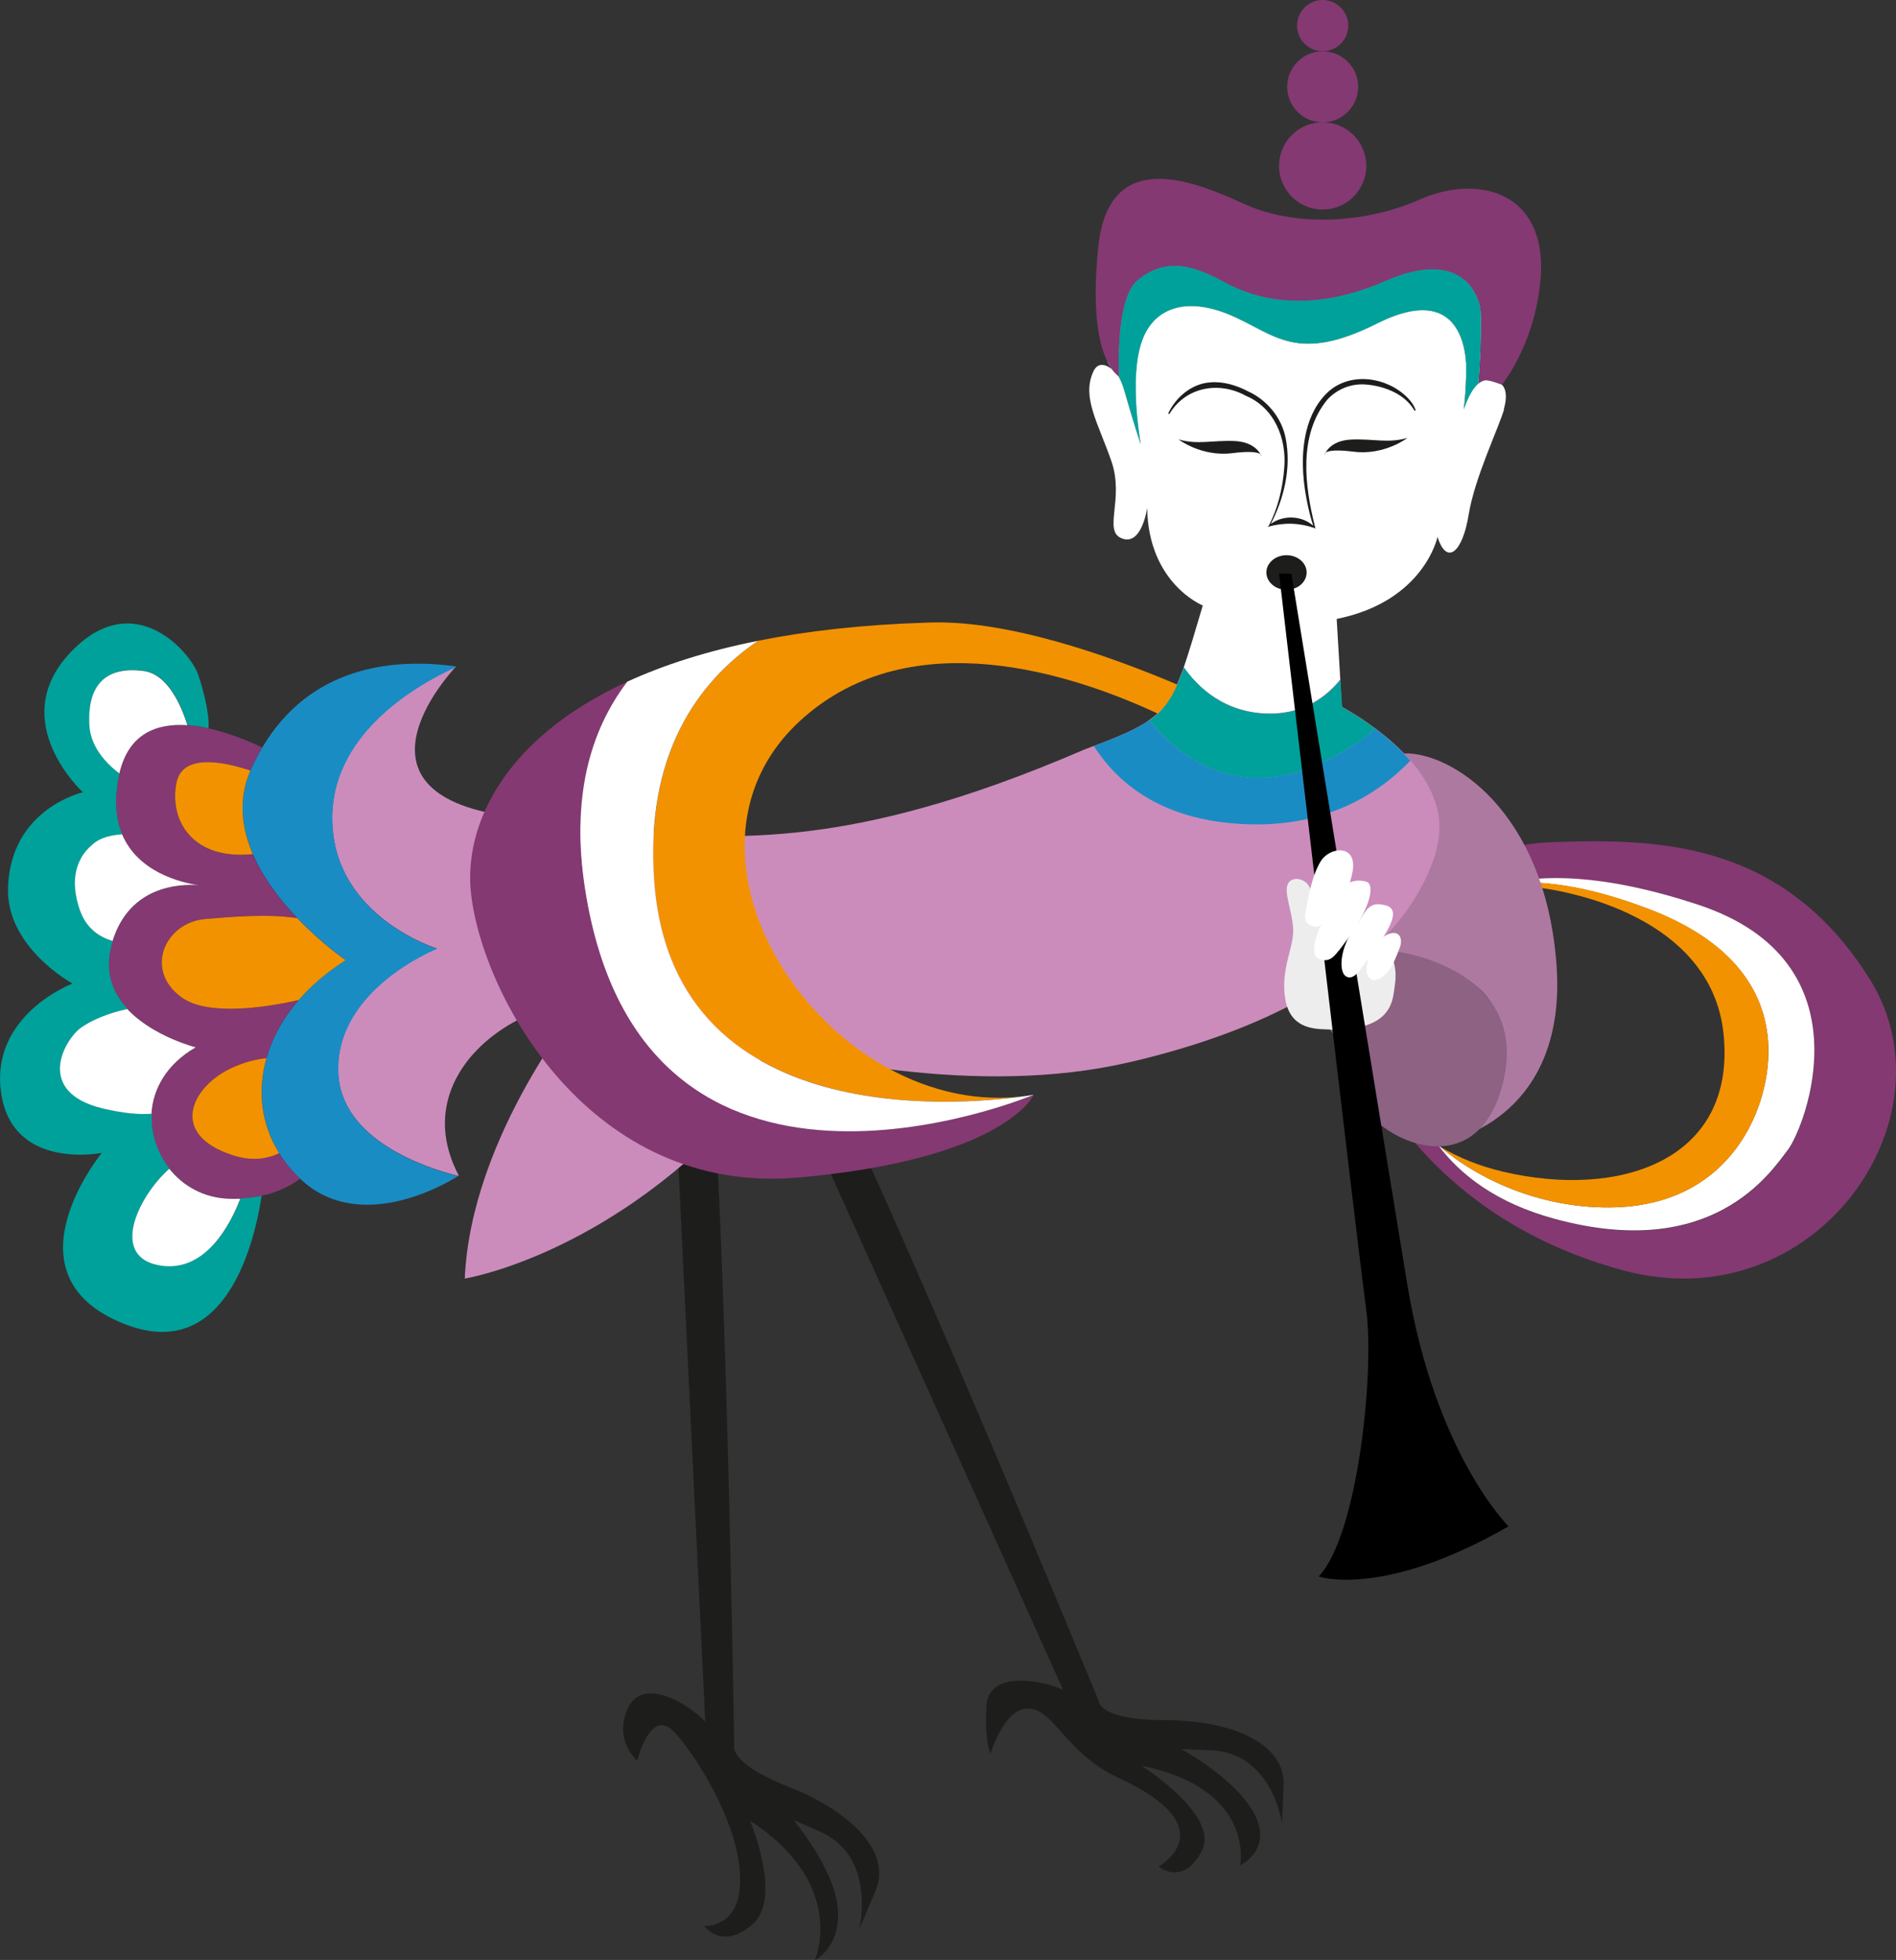 <?xml version="1.0" encoding="UTF-8"?> <svg xmlns="http://www.w3.org/2000/svg" id="_Слой_2" viewBox="0 0 335.46 346.59"><rect x="0" y="0" width="335.46" height="346.59" fill="#333333" stroke="none"/><defs><style>.cls-1{fill:#cb8cbc;}.cls-2{fill:#f39200;}.cls-3{fill:#1a8cc4;}.cls-4{fill:#1d1d1b;}.cls-5{fill:#ae79a1;}.cls-6{fill:#fff;}.cls-7{fill:#8d6283;}.cls-8{fill:#843972;}.cls-9{fill:#ededed;}.cls-10{fill:#00a19a;}</style></defs><g id="_нога_1"><path class="cls-4" d="M188.11,298.85l-51.82-115.02s-.99-6.5,4.53-3.15c5.52,3.35,53.59,120.15,53.59,120.15,0,0,0,3.35,11.63,3.35s21.28,3.95,21.07,11.42c-.02,1.11-.29,6.89-.29,6.89,0,0-1.67-13.01-13.29-13.01l-4.53-.19s9.84,5.33,13.01,11.61c3.15,6.32-2.59,8.95-2.59,8.95,0,0,2.8-13.48-17.49-17.62,0,0,14.04,8.81,10.68,15.13-3.35,6.3-7.61,2.72-7.61,2.72,0,0,12.14-6.81-7.04-15.66-8.44-3.89-10.83-10.41-14.55-11.98-5.27-2.22-8.15,7.68-8.15,7.68,0,0-1.11-2.2-.72-8.5.39-6.3,9.84-4.53,13.6-2.76h0l-.02-.02Z"></path><path class="cls-4" d="M124.78,304.44l-6.09-126.01s1.46-6.4,5.37-1.28c3.91,5.12,5.84,131.43,5.84,131.43,0,0-1.23,3.11,9.59,7.37,10.83,4.26,18.36,11.46,15.44,18.36l-2.92,6.89s3.33-13.29-7.49-17.55l-4.14-1.83s7.22,8.56,7.84,15.58c.62,7.02-4.03,9.2-4.03,9.2,0,0,5.89-13.34-11.48-24.63,0,0,5.82,13.73.39,18.36-5.43,4.65-8.48.25-8.48.25,0,0,8.19.6,5.95-12.16-1.61-9.14-8.6-19.51-11.48-22.35-4.1-4.01-6.34,5.29-6.34,5.29,0,0-4.3-3.6-1.63-9.32,2.68-5.72,10.83-.6,13.67,2.41h0v.02Z"></path></g><g id="_платок_1"><path class="cls-8" d="M330.79,173.12c-15.46-24.74-38.05-24.9-56.9-24.16-18.54.74-35.81,19.84-36.34,20.46.51-.37,17.31-11.94,26.47-12.78h.16c.37-.04.78-.06,1.23-.06.33-.1.7-.19,1.07-.29,6.03-1.48,16.75-1.96,34.06,3.77,30.44,10.08,18.83,39.35,15.79,43.36-3.05,3.99-13.32,19.78-41.26,12.16-10.23-2.78-16.57-7.72-20.48-12.88-6.09-3.68-9.84-8.4-12-12,6.69,12.66,20.54,27.45,44.58,33.94,33.87,9.14,59.09-26.75,43.65-51.49l-.02-.02Z"></path><path class="cls-6" d="M316.3,203.37c-3.05,3.99-13.32,19.78-41.26,12.16-10.23-2.78-16.57-7.72-20.48-12.88.1.06.23.12.33.19,7.61,6.46,19,11.03,30.89,10.66,15.44-.49,22.23-10.06,24.9-16.67,2.68-6.61,7.64-25.89-18.89-36.04-11.5-4.4-19.72-5.15-25.33-4.55,6.03-1.48,16.75-1.96,34.06,3.77,30.44,10.08,18.83,39.35,15.79,43.36h0Z"></path><path class="cls-2" d="M310.7,196.83c-2.68,6.61-9.47,16.2-24.9,16.67-11.9.39-23.28-4.2-30.89-10.66,3.07,1.81,6.73,3.35,11.05,4.36,20.74,4.86,41.22-2.06,39-24.28-2.12-21.34-29.16-26.65-39.56-26.42.33-.1.7-.19,1.07-.29,5.62-.6,13.83.14,25.33,4.55,26.53,10.15,21.57,29.43,18.89,36.04v.04Z"></path></g><g id="_рука_1_1_"><path class="cls-5" d="M248.43,133.24s-14.43-5.82-19.47,3.29c-5.06,9.1-9.36,24.02.64,32.62,10,8.6,21.75-3.15,32,5.56,10.25,8.73-4.69,26.8-4.69,26.8,0,0,20.6-4.18,18.46-31.24-2.14-27.06-18.71-37.31-26.94-37.04v.02Z"></path></g><g id="_тело_с_головой"><path class="cls-6" d="M266.11,72.32l.02.02c-.99,3.42-5.21,12.1-6.28,18.67-1.05,6.58-3.85,9.14-5.51,3.93,0,0-2.35,11.4-17.84,14.51l.64,10.76c-2.49,3.07-6.38,5.95-12.22,6.01-8.28.08-13.13-4.81-15.48-8.19.96-2.8,2-6.34,3.37-10.96,0,0-9.63-3.85-9.84-17.25,0,0-.93,6.71-4.42,5.41-3.5-1.27.43-6.91-1.91-13.68-2.35-6.77-5.21-11.2-3.27-15.68.99-2.43,2.98-.91,3.52-.45-.18-.21-.58-.68-.99-1.54,1.17,1.15,2.35,2.8,3.03,5.23,1.75,6.15,2.77,9.07,2.89,9.41,0-.03,0-.08-.02-.15h0s0,0,0,0c-.27-1.5-1.85-11.24.03-17.44,2.04-6.73,8.27-8.52,16.09-5.1.01,0,.02.01.04.02.33.14.65.29.97.44,2.18,1.03,4.07,2.15,6.02,3.02.01,0,.03,0,.04.01.13.06.27.12.4.17.13.05.27.11.4.16.13.06.27.11.4.16.66.25,1.34.46,2.04.62,3.72.86,8.23.39,15.49-3.25,4.88-2.44,8.25-2.72,10.58-1.88.32.11.61.24.89.39,3.7,2.01,4.21,7.2,4.21,9.5,0,3.74-.43,7.24-.43,7.24,0,0,.02-.08.07-.23.26-.77,1.17-3.3,2.57-4.42.36-.29.76-.49,1.19-.53.64-.06,2.04.43,2.63.66,0,0,.02,0,.03,0,.04,0,.07.02.1.04,0,0,0,0,.01,0,.03,0,.06.02.08.03.03,0,.04.01.04.01,0,0,0,0,0,0t0,0c.16.13,1.31,1.18.39,4.33Z"></path><path class="cls-6" d="M262.8,67.22c.64-.06,2.04.43,2.63.66-.61-.23-1.97-.7-2.59-.64-.44.05-.85.26-1.23.56h0c-.31.26-.59.58-.85.94-.09.12-.17.24-.25.36-.04.06-.08.13-.12.19-.24.38-.44.78-.61,1.15-.18.38-.33.73-.44,1.04-.04.1-.08.2-.11.29-.03.09-.06.17-.09.25-.03.08-.05.14-.07.2-.04.14-.07.21-.07.21,0,0,0-.09.03-.25.1-.85.4-3.84.4-7,0-2.3-.52-7.52-4.26-9.52-.28-.15-.57-.28-.89-.39-2.33-.81-5.69-.52-10.54,1.9-7.29,3.65-11.81,4.11-15.53,3.23-.7-.16-1.38-.38-2.04-.62-.13-.05-.27-.11-.4-.16-.13-.05-.27-.11-.4-.16-.13-.06-.27-.12-.4-.17,0,0-.02,0-.04-.01-1.95-.87-3.84-2-6.02-3.02-.32-.15-.64-.29-.97-.44-.01,0-.02,0-.04-.02-7.82-3.37-14.02-1.6-16.05,5.12-.29.98-.51,2.05-.65,3.17-.1.79-.17,1.59-.21,2.4v.05c-.05,1.11-.06,2.24-.02,3.33v.07c.05,1.6.17,3.12.3,4.42,0,.04,0,.08.01.13,0,.12.02.24.04.36.04.36.08.69.12,1.01.02.21.05.4.08.59h0c.03.2.05.38.08.54.01.1.03.19.04.27.02.14.04.28.06.4,0,.06.02.13.03.18,0,.06.02.12.03.17.02.1.03.19.04.26,0,.05.01.1.02.14s.01.07.01.09c0-.03-.03-.09-.06-.18h0s0,0,0,0c0-.02-.02-.04-.02-.06-.05-.14-.12-.34-.2-.59-.02-.06-.04-.12-.06-.19-.07-.21-.15-.47-.25-.76-.04-.13-.08-.25-.13-.39-.07-.21-.13-.43-.21-.68-.06-.2-.13-.41-.2-.63-.46-1.47-1.05-3.44-1.76-5.93-.03-.12-.07-.23-.11-.35-.03-.1-.06-.19-.09-.28-.23-.68-.5-1.3-.79-1.85-.18-6.28.23-14.54,3.34-17.11,5.23-4.32,10.39-2.33,15.39.41,5,2.74,14.55,5.83,28.44-.25,13.87-6.07,16.71,3,16.87,5.41.11,1.6.06,7.06-.4,12.66.36-.29.76-.49,1.19-.53Z"></path><path class="cls-6" d="M265.71,67.98s-.03,0-.05-.02c.03,0,.04.01.04.01,0,0,0,0,0,0Z"></path><path class="cls-10" d="M261.61,67.75s0,.03,0,.04h0c-.31.26-.59.58-.85.94-.09.12-.17.24-.25.36-.04.06-.08.13-.12.19-.23.38-.44.78-.61,1.15-.18.38-.33.73-.44,1.04-.04.1-.08.2-.11.29-.03.09-.06.17-.09.25-.03.08-.05.14-.07.2-.04.14-.07.21-.07.21,0,0,0-.09.03-.25.1-.85.4-3.84.4-7,0-2.3-.52-7.52-4.26-9.52-.28-.15-.57-.28-.89-.39-2.33-.81-5.69-.52-10.54,1.9-7.29,3.65-11.81,4.11-15.53,3.23-.7-.16-1.38-.38-2.04-.62-.13-.05-.27-.11-.4-.16-.13-.05-.27-.11-.4-.16-.13-.06-.27-.12-.4-.17,0,0-.02,0-.04-.01-1.95-.87-3.84-2-6.02-3.02-.32-.15-.64-.29-.97-.44-.01,0-.02,0-.04-.02-7.82-3.37-14.02-1.6-16.05,5.12-.29.98-.51,2.05-.65,3.17-.1.79-.16,1.59-.21,2.4v.05c-.03.56-.04,1.12-.04,1.68,0,.56,0,1.11.02,1.65v.07c.05,1.6.17,3.12.3,4.42,0,.04,0,.08.01.13.01.12.02.24.04.36.04.36.08.69.12,1.01.03.21.05.4.08.59h0c.03.2.05.38.08.54.01.1.03.19.04.27.02.14.04.27.06.4,0,.06.02.13.03.18,0,.06.02.12.03.17.01.1.03.19.04.26,0,.05.01.1.02.14,0,.04,0,.07.01.09,0-.03-.03-.09-.06-.18h0s-.01-.05-.02-.07c-.05-.14-.12-.34-.2-.59-.02-.06-.04-.12-.06-.19-.07-.21-.15-.47-.25-.76-.04-.13-.08-.25-.13-.39-.07-.21-.13-.43-.21-.68-.07-.2-.13-.41-.2-.63-.46-1.47-1.05-3.44-1.76-5.93-.03-.12-.07-.23-.11-.35-.03-.1-.06-.19-.09-.28-.23-.68-.5-1.3-.79-1.85-.18-6.28.23-14.54,3.34-17.11,5.23-4.32,10.39-2.33,15.39.41,5,2.74,14.55,5.83,28.44-.25,13.87-6.07,16.71,3,16.87,5.41.11,1.6.06,7.06-.4,12.66Z"></path><path class="cls-8" d="M272.47,50.32c-1.21,11.05-6.73,17.68-6.73,17.68,0,0-.42-.17-.95-.35-.04-.01-.07-.02-.11-.04-.07-.02-.14-.05-.22-.07-.04-.01-.08-.02-.12-.04-.53-.16-1.1-.29-1.46-.27-.06,0-.12.01-.17.02-.4.08-.76.28-1.1.57,0,0,0-.02,0-.03.47-5.61.51-11.1.4-12.7-.16-2.41-3-11.49-16.87-5.41-13.89,6.07-23.44,2.98-28.44.25-5-2.74-10.16-4.73-15.39-.41-3.11,2.57-3.52,10.84-3.34,17.11h0c-.84-.81-1.15-.98-2.06-2.75-1.25-2.45-2.86-8.19-1.58-20.29,1.76-16.77,15.24-12.17,23.94-8.36.73.32,1.42.64,2.07.93.25.11.5.22.75.32.26.11.51.21.77.3,8.34,3.14,19.77,2.73,29.42-1.53,4.88-2.16,10.35-2.58,14.54-.65.37.17.72.36,1.07.56,3.99,2.38,6.5,7.22,5.59,15.15Z"></path><path class="cls-8" d="M234.02,37.06c4.26,0,7.72-3.46,7.72-7.72s-3.46-7.72-7.72-7.72-7.72,3.46-7.72,7.72,3.46,7.72,7.72,7.72Z"></path><path class="cls-8" d="M234.02,21.63c3.48,0,6.28-2.82,6.28-6.28s-2.82-6.28-6.28-6.28-6.28,2.82-6.28,6.28,2.82,6.28,6.28,6.28Z"></path><path class="cls-8" d="M234.02,9.06c2.51,0,4.53-2.04,4.53-4.53s-2.04-4.53-4.53-4.53-4.53,2.04-4.53,4.53,2.04,4.53,4.53,4.53Z"></path><path class="cls-1" d="M103.22,176.83s-19.88,23.81-20.99,49.27c0,0,22.39-3.58,44.95-26.05,22.56-22.47-11.15-43.53-23.96-23.21h0Z"></path><path class="cls-1" d="M254.19,150.19c-1.21,4.3-3.44,8.64-6.87,12.86-2.65,3.23-6.01,6.38-10.17,9.34-2.06,1.48-4.32,2.9-6.79,4.28-7.88,4.38-17.9,8.23-30.42,11.15-.1.02-.19.04-.29.06h0c-13.25,3.05-27.45,2.94-40.73,1.4-21.42-2.49-40.4-8.71-49.04-11.44-14.04-4.42-39.08,10.41-28.71,30.03,0,0-.04.02-.12.08-5.66-1.42-20.79-6.36-21.22-18.36-.54-14.76,17.47-21.86,17.47-21.86,0,0-16.42-5.08-18.34-20.11-2.16-16.88,14.24-26.32,21.69-29.72-1.52,1.63-20.66,22.8,10.29,26.57,24.86,3.03,43.18,6.46,72.11-1.56,8.54-2.35,18.03-5.72,28.87-10.39.56-.21,1.09-.41,1.63-.62.19-.06.39-.14.56-.21.08-.04.19-.06.27-.1.41-.16.82-.31,1.19-.45.27-.1.54-.21.78-.31,2.2-.88,3.97-1.67,5.43-2.51.25-.14.51-.29.76-.45.27-.16.54-.35.78-.54.31-.21.6-.43.86-.66.06-.04.12-.1.19-.14.14-.12.29-.25.41-.37.33-.31.64-.62.93-.97.12-.14.25-.29.37-.45.39-.51.76-1.05,1.13-1.67.12-.19.23-.39.33-.6.06-.12.14-.27.21-.41.06-.1.12-.23.16-.35.08-.19.19-.37.27-.58.06-.16.14-.31.21-.47.06-.14.12-.29.19-.45.06-.16.12-.31.19-.47.06-.16.12-.33.19-.49.16-.41.33-.84.47-1.28,2.37,3.38,7.2,8.27,15.48,8.19,5.82-.06,9.73-2.94,12.22-6.01l.29,4.86s.08.04.21.1c.02,0,.06.04.1.06.51.29,1.61.91,3.03,1.83.27.16.56.37.84.58.06.04.12.08.19.12.31.23.64.45.97.7.16.12.35.25.51.37.02.02.06.04.08.06.23.16.45.35.68.51.29.23.58.45.86.68.21.16.41.35.62.51.16.14.35.29.54.45.51.45,1.03.93,1.54,1.42.23.23.47.47.7.7.06.06.1.1.16.16.12.14.27.27.39.41.23.25.45.49.66.74,3.68,4.22,6.36,9.63,4.65,15.66h0l.04.08Z"></path><path class="cls-10" d="M243.39,128.89c-1.17.93-2.33,1.79-3.46,2.55h0c-3.97,2.7-7.68,4.38-11.07,5.29-12.9,3.42-21.51-4.38-25.5-9.34.31-.21.6-.43.86-.66.06-.04.12-.1.19-.14.14-.12.29-.25.41-.37.33-.31.64-.62.93-.97.12-.14.25-.29.37-.45.39-.51.76-1.05,1.13-1.67.12-.19.23-.39.33-.6.06-.12.14-.27.21-.41.06-.1.12-.23.16-.35.1-.19.19-.37.27-.58.06-.16.14-.31.21-.47.06-.14.12-.29.19-.45.06-.16.12-.31.19-.47.06-.16.14-.33.19-.49.16-.41.31-.84.47-1.28,2.37,3.38,7.2,8.27,15.48,8.19,5.82-.06,9.73-2.94,12.22-6.01l.29,4.86s.06.04.19.1c.04.02.06.04.1.06.49.29,1.61.91,3.03,1.83.27.19.56.37.84.58.06.04.12.08.19.12.31.23.64.45.97.7.16.12.35.25.51.37.02.02.06.04.08.06h.04Z"></path><path class="cls-3" d="M249.54,134.51c-5.93,6.17-16.36,12.9-32.99,10.93-12-1.44-18.95-7.2-23.01-13.5,4.53-1.73,7.57-3,9.8-4.57,5.33,6.63,18.95,18.34,40.03,1.52,2.02,1.48,4.24,3.4,6.17,5.64v-.02Z"></path><path class="cls-3" d="M81.05,207.96c-1.48.95-16.98,10.48-27.7.72-.08-.08-.16-.16-.25-.25-1.48-1.38-2.72-2.9-3.7-4.51-3.11-5-3.89-10.95-2.24-16.81,1.01-3.54,2.88-7.02,5.68-10.25,2.2-2.57,4.98-4.96,8.33-7.08,0,0-4.2-2.86-8.56-7.43-2.96-3.11-6.01-7-7.86-11.32-1.98-4.57-2.63-9.65-.43-14.78.06-.16.12-.31.19-.45.6-1.3,1.23-2.51,1.91-3.64,8.29-13.95,22.39-15.97,34.35-14.3,0,0-.02.04-.08.1h0c-7.45,3.4-23.85,12.84-21.69,29.72,1.91,15.02,18.34,20.11,18.34,20.11,0,0-18.01,7.1-17.47,21.86.43,12,15.56,16.94,21.22,18.36l-.02-.04Z"></path><path class="cls-8" d="M50.37,205.39c-.35-.47-.7-.97-.99-1.46-2.18,1.05-4.92,1.44-8.29.33-10.99-3.62-7.41-11.57-.88-15.02,2.1-1.11,4.57-1.89,6.94-2.12,1.01-3.54,2.88-7.02,5.68-10.25-5.99,1.32-16.09,2.86-20.7-.49-6.79-4.9-2.86-13.29,4.2-13.87,4.84-.39,10.93-.95,16.26-.14-2.96-3.11-6.01-7-7.86-11.32-10.66,1.11-14.84-5.97-13.5-12.64.02-.16.08-.33.12-.49.04-.14.08-.27.12-.39,0-.02.02-.04.02-.06.06-.14.12-.27.19-.39.08-.14.16-.29.27-.41.06-.1.14-.19.23-.29.1-.1.19-.21.29-.29.27-.25.58-.45.93-.62.08-.04.19-.1.29-.12.02,0,.06-.02.08-.04.12-.06.25-.1.39-.14.23-.08.47-.14.7-.19.08,0,.19-.04.29-.04.19-.02.39-.06.58-.06.12,0,.25-.04.37-.04h1.48c.08,0,.16,0,.25.02.23,0,.43.04.64.06.23.02.43.06.66.08.66.08,1.3.23,1.96.37.33.06.64.14.95.23.31.08.62.16.93.25.45.14.88.27,1.32.41.06-.16.12-.31.19-.45.6-1.3,1.23-2.51,1.91-3.64-2.68-1.26-6.07-2.61-9.51-3.38-1.23-.27-2.49-.47-3.7-.56-5.47-.37-10.41,1.48-12.04,8.54-.02.06-.04.14-.06.23-.97,4.45-.6,7.88.54,10.56,2.82,6.71,10.37,8.52,13.42,8.99-3.33-.23-12.08.14-15.11,9.86-.08.31-.19.64-.27.97-1.21,4.71.37,8.36,2.9,11.05,4.53,4.86,12.1,6.77,12.1,6.77-5.19,2.98-7.59,7.39-7.84,11.75-.21,3.5.97,6.98,3.13,9.69,2.41,3.03,6.07,5.15,10.52,5.31.7.02,1.4.02,2.06,0,1.36-.06,2.61-.23,3.77-.49,2.84-.62,5.08-1.75,6.81-3.03-1.03-.95-1.93-1.98-2.72-3.05l.04.02ZM36.33,156.7s-.47-.02-1.28-.14c.8.06,1.28.14,1.28.14Z"></path><path class="cls-2" d="M44.73,151.04c-10.66,1.11-14.84-5.97-13.5-12.64,1.05-5.23,8.42-3.68,13.07-2.14-2.2,5.12-1.54,10.21.43,14.78h0Z"></path><path class="cls-2" d="M61.17,169.79c-3.35,2.12-6.13,4.51-8.33,7.06-5.99,1.34-16.09,2.86-20.7-.47-6.79-4.9-2.86-13.29,4.2-13.87,4.84-.39,10.93-.95,16.26-.14,4.36,4.57,8.56,7.43,8.56,7.43h.02Z"></path><path class="cls-2" d="M49.38,203.93c-2.18,1.05-4.92,1.44-8.29.33-10.99-3.62-7.41-11.57-.88-15.02,2.1-1.11,4.57-1.89,6.94-2.12-1.67,5.87-.88,11.81,2.24,16.81h0Z"></path><path class="cls-10" d="M46.29,211.46c-1.19,7.88-6.19,29.76-24.24,22.68-21.88-8.58-4.03-30.27-4.03-30.27,0,0-15.83,3.19-17.82-10.6-2.02-13.79,12.62-19.35,12.62-19.35,0,0-11.75-6.36-11.4-16.96.45-13.99,13.25-16.86,13.25-16.86,0,0-13.62-12.45-2.35-24.57,11.28-12.12,21.47-.1,22.76,3.81,2.18,6.59,1.81,9.43,1.81,9.43-1.23-.27-2.49-.47-3.7-.56-1.15-3.68-3.54-9.06-7.8-9.59-6.54-.84-9.92,2.35-9.55,9.55.19,3.81,2.86,6.71,5.31,8.58-.02.06-.04.14-.06.23-.97,4.45-.6,7.88.54,10.56-2.9.21-4.32,1.01-5.15,1.73-1.17,1.03-4.84,4.26-2.35,11.59,1.15,3.38,3.56,4.9,5.82,5.54-.08.31-.19.64-.27.97-1.21,4.71.37,8.36,2.9,11.05-3.58.78-6.54,2.14-8.15,3.27-3.09,2.2-8.21,11.44,3.83,14.32,3.83.91,6.59,1.11,8.6.93-.21,3.5.97,6.98,3.13,9.69-5.64,5.04-10.72,15.87-1.34,17.16,7.82,1.07,12.16-7.31,13.91-11.87,1.36-.06,2.61-.23,3.77-.49l-.04.04Z"></path><path class="cls-6" d="M42.52,211.96c-1.75,4.55-6.09,12.94-13.91,11.87-9.36-1.3-4.3-12.12,1.34-17.16,2.41,3.03,6.07,5.15,10.52,5.31.7.02,1.4.02,2.06,0v-.02Z"></path><path class="cls-6" d="M34.64,185.2c-5.19,2.98-7.59,7.39-7.84,11.75-2,.16-4.77-.02-8.6-.93-12.04-2.88-6.89-12.12-3.83-14.32,1.61-1.15,4.57-2.51,8.15-3.27,4.53,4.86,12.1,6.77,12.1,6.77h.02Z"></path><path class="cls-6" d="M35.03,156.53c-3.33-.23-12.08.14-15.11,9.86-2.26-.64-4.67-2.16-5.82-5.54-2.49-7.35,1.17-10.58,2.35-11.59.82-.72,2.24-1.52,5.15-1.73,2.82,6.71,10.37,8.52,13.42,8.99h.02Z"></path><path class="cls-6" d="M33.16,128.24c-5.47-.37-10.41,1.48-12.04,8.54-2.45-1.87-5.12-4.77-5.31-8.58-.37-7.2,3-10.39,9.55-9.55,4.26.54,6.63,5.91,7.8,9.59h0Z"></path><path class="cls-4" d="M227.62,104.3c1.98,0,3.56-1.36,3.56-3.07s-1.61-3.05-3.56-3.05-3.56,1.36-3.56,3.05,1.61,3.07,3.56,3.07Z"></path><path class="cls-4" d="M206.67,73.16c1.34-2.9,4.16-5.31,7.43-5.54,2.31-.21,4.67.51,6.67,1.56,3.35,1.5,5.97,4.63,6.69,8.25,1.07,5.31-.29,10.93-2.84,15.64l-.12-.14c2.22-1.98,6.03-1.87,8.11.29l-.14.12c-.58-1.69-.99-3.42-1.32-5.17-.74-3.93-.95-8.07,0-11.98.64-2.63,1.93-5.21,4.01-7.04,4.01-3.44,10.27-2.43,13.85,1.15.64.66,1.21,1.4,1.46,2.28l-.19.06c-1.69-3-5.41-4.4-8.68-4.65-2.55-.19-5.06.82-6.77,2.7-5.12,6.24-4.01,15.25-2.14,22.56l.06.23-.21-.12c-2.74-.93-5.45-.99-8.27-.19l.23-.23c1.63-3.11,2.45-6.67,2.72-10.15.47-5.23-1.75-10.72-6.83-12.82-4.73-2.61-10.64-1.54-13.5,3.25l-.19-.08h-.02Z"></path><path class="cls-4" d="M234.35,80.43s.78-2.53,4.75-2.7c3.97-.16,6.52.7,9.92-.29,0,0-4.07,3.13-9.55,2.43-5.49-.68-5.12.54-5.12.54v.02Z"></path><path class="cls-4" d="M223.18,80.69s-.78-2.53-4.75-2.7c-3.97-.16-6.52.7-9.92-.29,0,0,4.07,3.13,9.55,2.43,5.47-.68,5.12.54,5.12.54v.02Z"></path></g><g id="_рука1_2_"><path class="cls-7" d="M247.13,168.28s23.89,2.96,18.75,23.36c-5.15,20.37-26.16,7.92-26.36,0-.21-7.92-8.44-12.27-8.03-16.24s3.5-11.71,15.66-7.12h-.02Z"></path></g><g id="_рука_1_3_"><path class="cls-9" d="M234.52,182.03c-2.24-.1-6.32-.23-7.14-5.49-.82-5.27,1.61-9.12,1.42-12.31-.16-3.19-1.75-6.48-.88-8.03.88-1.54,3.91-.66,4.01,1.61s10.72,5.72,13.09,9.12c2.37,3.4,1.98,5.93,1.65,8.19s-.86,7.43-12.14,6.91h0Z"></path></g><g id="_труба"><path d="M226.31,101.46s13.79,118.36,15.37,129.74c1.61,11.4-1.46,40.36-8.36,47.58,0,0,11.26,3.95,33.59-8.87,0,0-12.99-12.76-17.93-42.83-4.94-30.05-20.5-125.64-20.5-125.64h-2.2l.02.02Z"></path></g><g id="_рука_1_4_"><path class="cls-6" d="M230.98,161.43c.41-2.33,1.05-6.42,2.68-9.1,1.63-2.68,6.57-3.11,5.64,1.87-.91,4.98-4.63,10.1-6.67,9.65-2.04-.45-1.79-1.71-1.67-2.43h.02Z"></path><path class="cls-6" d="M236.84,168.12c-.6.78-1.71,2.39-3.68,1.34-1.98-1.07.91-7.18,2.88-10.6,1.98-3.42,4.16-3.31,5.6-2.98,1.44.33.95,3.19-.8,6.34-1.75,3.15-2.92,4.49-3.99,5.93h0v-.02Z"></path><path class="cls-6" d="M241.25,170.69c-.54.76-1.85,2.84-3.15,1.93-1.32-.91-.93-5.04,1.34-8.21,2.26-3.19,2.53-5.23,5.82-4.28,3.29.95-.86,6.17-4.01,10.56h0Z"></path><path class="cls-6" d="M245.92,171.37c-.58.82-2.61,3.03-3.79,1.36-1.17-1.67.84-6.24,3.17-7.39,2.33-1.15,2.94.68,2.39,2.16s-1.17,2.98-1.77,3.87h0Z"></path></g><g id="_платок_3"><path class="cls-8" d="M182.9,193.6c-.16.35-5.56,11.44-41.67,14.63-36.72,3.23-55.85-31.98-57.89-50.2-1.32-11.71,5.43-27.31,27.68-37.5-6.63,8.71-10,20.6-7.45,36.8,10.15,64.66,77.85,36.88,79.34,36.26h.02-.02Z"></path><path class="cls-2" d="M208.28,121.05s-.04.1-.06.15c-.09.2-.17.39-.27.57-.04.13-.1.25-.17.35-.06.15-.14.29-.2.41-.1.21-.21.42-.33.6-.37.62-.74,1.15-1.13,1.67-.13.16-.25.31-.37.45-.28.34-.58.64-.9.94-15.43-7.18-43.53-16.24-62.8.83-27.56,24.41,5.17,71.87,39.89,66.72-7.99,1.24-62.65,8.03-66.15-37.68-1.73-22.62,7.66-35.46,18.34-42.75,8.52-1.7,18.29-2.84,29.49-3.19,13.95-.76,32.33,5.71,44.66,10.93Z"></path><path class="cls-6" d="M182.88,193.6c-1.48.62-69.19,28.4-79.34-36.26-2.55-16.2.82-28.09,7.45-36.8,6.38-2.92,14.02-5.41,23.11-7.22-10.66,7.29-20.05,20.13-18.34,42.75,3.5,45.69,58.16,38.92,66.14,37.68.33-.06.58-.08.74-.12.1-.02.16-.02.21-.04h0l.02.02Z"></path></g></svg> 